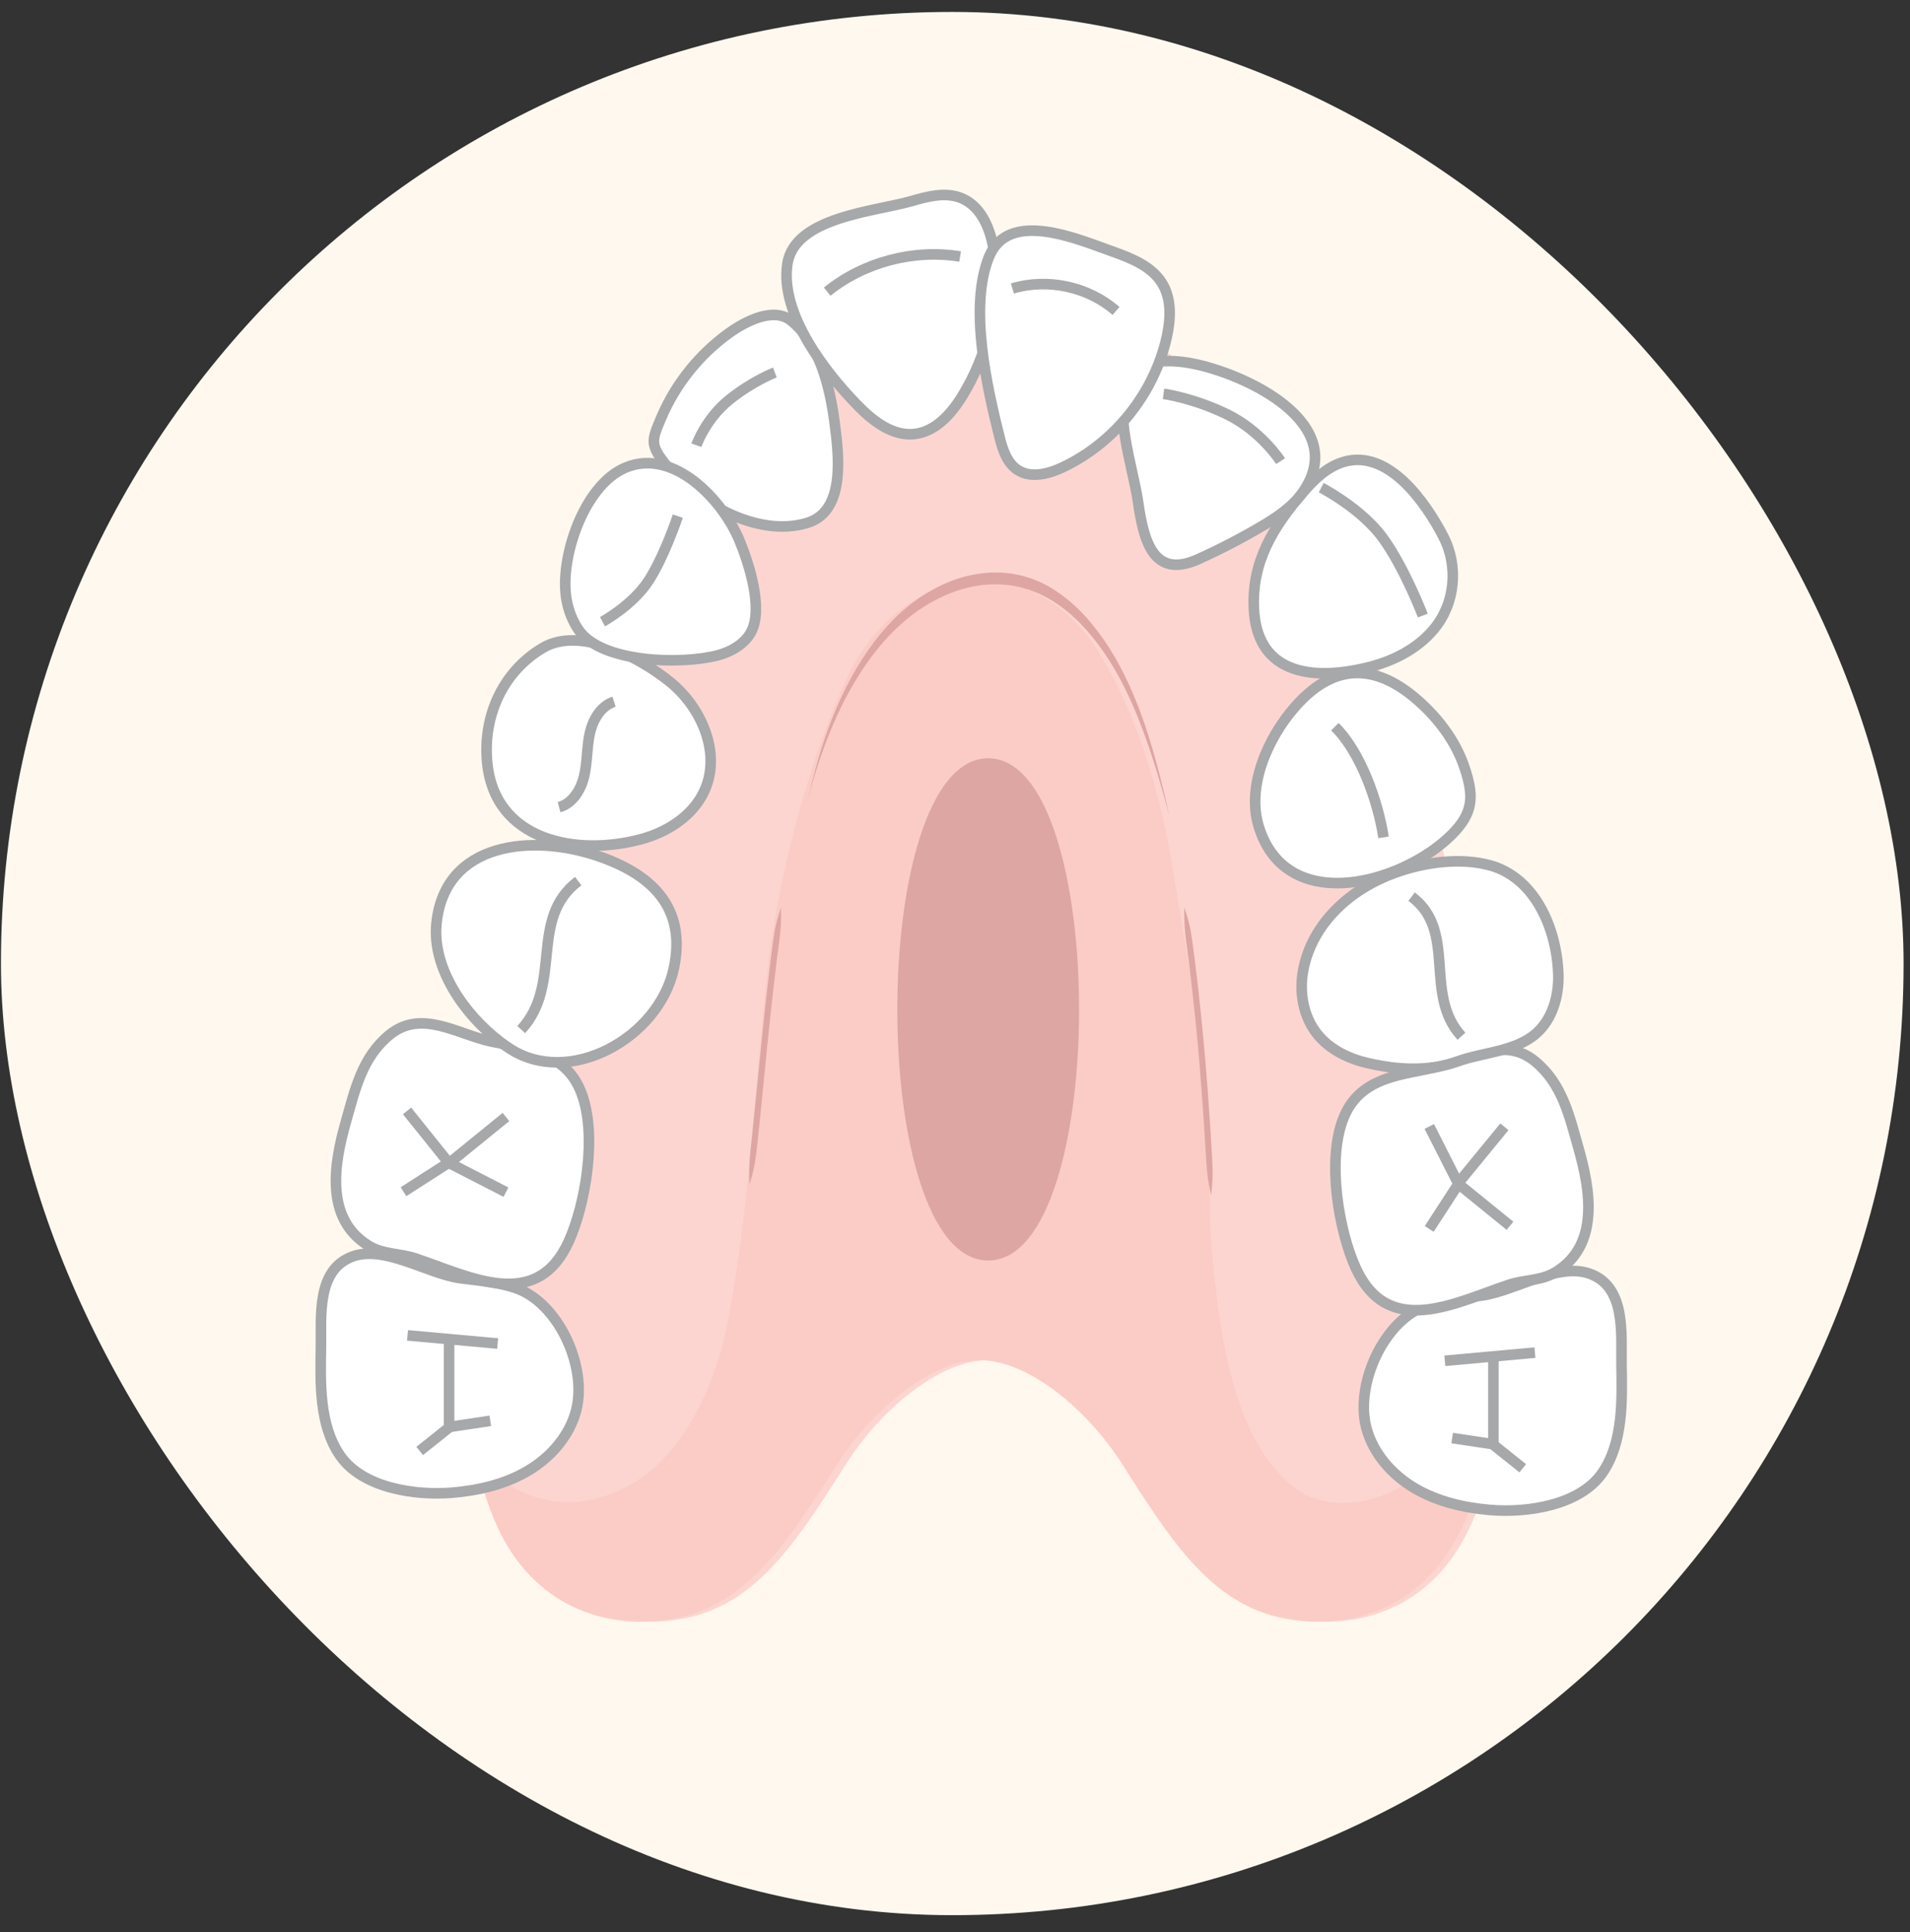 <svg width="89" height="90" viewBox="0 0 89 90" fill="none" xmlns="http://www.w3.org/2000/svg">
<rect x="0" y="0" width="89" height="90" fill="#333333" stroke="none"/>
<rect x="0.044" y="0.556" width="88.657" height="88.657" rx="44.328" fill="#FEF8EE"/>
<mask id="mask0_5181_2276" style="mask-type:alpha" maskUnits="userSpaceOnUse" x="0" y="0" width="89" height="90">
<rect x="0.044" y="0.556" width="88.657" height="88.657" rx="44.328" fill="#FEF8EE"/>
</mask>
<g mask="url(#mask0_5181_2276)">
<path d="M70.331 62.255C70.143 65.714 69.593 69.167 68.197 71.716C66.306 75.168 62.862 75.984 59.998 75.344C56.721 74.612 54.861 71.639 52.654 68.175C51.041 65.646 48.302 63.36 46.046 63.36C43.79 63.36 41.052 65.646 39.439 68.175C37.231 71.639 35.371 74.612 32.094 75.344C29.231 75.984 25.787 75.168 23.896 71.716C23.273 70.577 22.817 69.258 22.489 67.839C21.766 64.724 21.649 61.126 21.683 57.891C21.732 53.184 22.589 48.577 23.652 44.147C27.077 29.883 34.744 12.943 46.047 13.323C57.35 12.943 65.017 29.882 68.442 44.147C69.505 48.577 70.362 53.184 70.411 57.891C70.425 59.3 70.411 60.777 70.332 62.255H70.331Z" fill="#FCD5D1"/>
<path d="M69.975 62.255C69.787 65.714 69.237 69.167 67.838 71.716C65.945 75.168 62.496 75.984 59.628 75.344C56.347 74.612 54.484 71.639 52.272 68.175C50.658 65.646 47.914 63.36 45.656 63.36C43.398 63.36 40.654 65.646 39.039 68.175C36.828 71.639 34.966 74.612 31.684 75.344C28.816 75.984 25.367 75.168 23.473 71.716C22.849 70.577 22.45 69.258 22.12 67.839C23.711 69.569 25.695 70.297 27.641 69.839C29.327 69.442 30.605 68.503 31.684 67.007C32.779 65.489 33.549 63.517 33.952 61.359C34.96 55.957 35.183 50.325 35.771 45.123C36.26 40.783 37.776 35.119 39.484 31.546C42.028 26.223 48.094 25.328 51.25 30.457C52.907 33.148 54.042 36.766 54.626 40.331C55.255 44.168 55.989 48.089 56.265 52.02C56.417 54.186 56.29 56.345 56.494 58.505C56.888 62.679 57.576 67.061 60.241 69.233C61.785 70.49 64.099 70.078 65.644 69.022C67.594 67.688 69.071 65.195 69.975 62.255V62.255Z" fill="#FBCCC5"/>
<path d="M34.922 55.181C35 54.926 35.062 54.71 35.115 54.478C35.165 54.245 35.208 53.996 35.246 53.674C35.258 53.565 35.278 53.387 35.319 53.017C35.388 52.379 35.497 51.302 35.587 50.386C35.678 49.471 35.752 48.715 35.752 48.715C35.752 48.715 35.818 48.083 35.902 47.276C35.988 46.47 36.102 45.493 36.188 44.797C36.251 44.309 36.288 44.006 36.311 43.849C36.354 43.53 36.374 43.276 36.386 43.033C36.398 42.789 36.397 42.555 36.392 42.274C36.308 42.525 36.242 42.737 36.184 42.967C36.126 43.197 36.081 43.445 36.035 43.764C36.011 43.923 35.974 44.227 35.91 44.718C35.822 45.418 35.709 46.4 35.623 47.209C35.54 48.018 35.474 48.651 35.474 48.651C35.474 48.651 35.398 49.407 35.307 50.323C35.217 51.239 35.107 52.312 35.04 52.949C35 53.317 34.981 53.494 34.969 53.603C34.934 53.925 34.917 54.179 34.913 54.423C34.907 54.667 34.913 54.901 34.924 55.182L34.922 55.181Z" fill="#DDA6A2"/>
<path d="M56.435 55.69C56.496 55.136 56.525 54.761 56.491 54.109C56.484 53.999 56.474 53.819 56.453 53.446C56.414 52.767 56.339 51.622 56.265 50.649C56.227 50.163 56.191 49.719 56.163 49.397C56.149 49.236 56.138 49.105 56.13 49.015C56.122 48.925 56.117 48.874 56.117 48.874C56.117 48.874 56.102 48.707 56.077 48.432C56.054 48.157 56.015 47.776 55.973 47.348C55.887 46.492 55.768 45.454 55.674 44.716C55.609 44.225 55.571 43.92 55.547 43.763C55.501 43.443 55.455 43.195 55.396 42.966C55.337 42.737 55.27 42.525 55.185 42.275C55.181 42.557 55.181 42.791 55.194 43.034C55.206 43.277 55.227 43.531 55.271 43.849C55.294 44.007 55.332 44.31 55.396 44.797C55.488 45.531 55.607 46.562 55.694 47.413C55.735 47.839 55.774 48.218 55.798 48.492C55.823 48.765 55.838 48.932 55.838 48.932C55.838 48.932 55.842 48.982 55.851 49.072C55.858 49.162 55.869 49.292 55.883 49.452C55.911 49.773 55.945 50.215 55.983 50.699C56.057 51.668 56.13 52.809 56.17 53.486C56.192 53.857 56.203 54.037 56.21 54.146C56.249 54.795 56.317 55.158 56.435 55.691V55.69Z" fill="#DDA6A2"/>
<path d="M37.603 37.434C37.761 36.728 37.931 36.027 38.132 35.343C38.332 34.659 38.562 33.995 38.821 33.353C39.338 32.071 39.981 30.897 40.734 29.898C41.489 28.902 42.362 28.095 43.304 27.557C43.774 27.286 44.258 27.066 44.753 26.916C45.248 26.769 45.752 26.685 46.257 26.669L46.636 26.671C46.763 26.679 46.889 26.695 47.015 26.706C47.141 26.714 47.266 26.747 47.393 26.769L47.581 26.806C47.643 26.822 47.706 26.843 47.768 26.861L47.955 26.917L48.048 26.944C48.079 26.955 48.109 26.969 48.139 26.981L48.507 27.132C48.627 27.194 48.748 27.25 48.866 27.32L49.043 27.425C49.072 27.442 49.102 27.459 49.131 27.478L49.218 27.537C49.681 27.844 50.122 28.225 50.533 28.667C50.942 29.111 51.322 29.612 51.672 30.155C52.02 30.699 52.334 31.292 52.618 31.911C52.902 32.531 53.151 33.184 53.377 33.851C53.604 34.519 53.8 35.207 53.984 35.9C54.166 36.594 54.332 37.297 54.491 38.003C54.303 37.313 54.111 36.627 53.905 35.951C53.698 35.276 53.477 34.611 53.235 33.967C52.752 32.678 52.176 31.469 51.478 30.445C51.129 29.935 50.753 29.467 50.353 29.056C49.952 28.647 49.526 28.297 49.082 28.016L48.998 27.962C48.971 27.945 48.942 27.93 48.914 27.914L48.745 27.819C48.632 27.757 48.516 27.706 48.403 27.648L48.054 27.51C48.024 27.5 47.996 27.487 47.966 27.476L47.878 27.451L47.7 27.399C47.642 27.383 47.583 27.364 47.523 27.349L47.344 27.314C47.224 27.294 47.106 27.262 46.985 27.256C46.864 27.245 46.744 27.23 46.624 27.222L46.262 27.219C45.779 27.234 45.297 27.312 44.822 27.447C44.347 27.585 43.88 27.789 43.425 28.04C43.312 28.108 43.198 28.167 43.086 28.24L42.753 28.461C42.536 28.622 42.317 28.781 42.108 28.968C41.688 29.33 41.284 29.744 40.907 30.208C40.531 30.673 40.177 31.183 39.849 31.73C39.521 32.276 39.216 32.857 38.943 33.472C38.667 34.085 38.419 34.727 38.195 35.389C37.969 36.05 37.767 36.731 37.603 37.434Z" fill="#DDA6A2"/>
<path d="M46.047 35.323C40.407 35.323 40.393 58.717 46.047 58.717C51.701 58.717 51.687 35.323 46.047 35.323Z" fill="#DDA6A2"/>
<path d="M26.836 65.741C26.517 66.909 25.655 67.886 24.613 68.506C23.547 69.14 22.305 69.43 21.068 69.533C19.384 69.674 16.905 69.336 15.845 67.8C14.867 66.382 14.926 64.409 14.955 62.764C14.979 61.364 14.723 59.126 16.452 58.522C17.945 58.001 19.954 59.343 21.449 59.542C22.308 59.656 23.183 59.72 24.005 59.993C26.012 60.661 27.361 63.631 26.857 65.658C26.85 65.686 26.843 65.714 26.835 65.742L26.836 65.741Z" fill="white" stroke="#A6A8AA" stroke-width="0.493" stroke-linejoin="round"/>
<path d="M20.926 62.395V66.437" stroke="#A6A8AA" stroke-width="0.493" stroke-linejoin="round"/>
<path d="M18.989 62.205L23.188 62.585" stroke="#A6A8AA" stroke-width="0.493" stroke-linejoin="round"/>
<path d="M20.902 66.476L22.845 66.185" stroke="#A6A8AA" stroke-width="0.493" stroke-linejoin="round"/>
<path d="M21.002 66.435L19.556 67.59" stroke="#A6A8AA" stroke-width="0.493" stroke-linejoin="round"/>
<path d="M26.781 57.118C26.694 57.372 26.601 57.606 26.506 57.818C24.995 61.157 21.9 59.467 19.357 58.619C18.611 58.37 17.847 58.45 17.14 58.005C15.128 56.74 15.566 54.2 16.114 52.27C16.539 50.776 16.865 49.266 18.134 48.218C19.623 46.99 21.284 48.166 22.861 48.51C24.274 48.818 25.818 48.934 26.713 50.191C27.855 51.796 27.486 55.069 26.781 57.119V57.118Z" fill="white" stroke="#A6A8AA" stroke-width="0.493" stroke-linejoin="round"/>
<path d="M18.967 51.749L20.905 54.162" stroke="#A6A8AA" stroke-width="0.493" stroke-linejoin="round"/>
<path d="M20.906 54.162L23.575 55.533" stroke="#A6A8AA" stroke-width="0.493" stroke-linejoin="round"/>
<path d="M20.905 54.162L18.802 55.513" stroke="#A6A8AA" stroke-width="0.493" stroke-linejoin="round"/>
<path d="M20.962 54.149L20.935 54.177L23.576 52.032" fill="white"/>
<path d="M20.962 54.149L20.935 54.177L23.576 52.032" stroke="#A6A8AA" stroke-width="0.493" stroke-linejoin="round"/>
<path d="M30.718 38.791C30.448 38.912 30.17 39.011 29.888 39.087C26.898 39.897 23.021 39.203 22.696 35.467C22.51 33.336 23.43 31.294 25.282 30.186C27.018 29.148 29.818 30.612 31.252 31.791C32.708 32.99 33.604 35.09 32.835 36.811C32.43 37.716 31.631 38.381 30.718 38.791Z" fill="white" stroke="#A6A8AA" stroke-width="0.493" stroke-linejoin="round"/>
<path d="M20.338 43.024C20.528 41.105 21.653 40.058 23.113 39.622C24.555 39.19 26.321 39.355 27.832 39.865C30.289 40.693 32.031 42.22 31.392 45.135C30.692 48.334 26.538 50.684 23.728 48.831C23.584 48.736 23.44 48.634 23.297 48.525C21.658 47.275 20.129 45.119 20.338 43.024Z" fill="white" stroke="#A6A8AA" stroke-width="0.493" stroke-linejoin="round"/>
<path d="M26.943 41.045C24.616 42.802 26.248 45.834 24.287 47.96L26.943 41.045Z" fill="white"/>
<path d="M26.943 41.045C24.616 42.802 26.248 45.834 24.287 47.96" stroke="#A6A8AA" stroke-width="0.493" stroke-linejoin="round"/>
<path d="M63.676 66.546C63.995 67.713 64.857 68.691 65.898 69.311C66.965 69.945 68.207 70.234 69.444 70.338C71.128 70.479 73.607 70.141 74.667 68.605C75.645 67.187 75.586 65.213 75.557 63.569C75.533 62.168 75.79 59.931 74.06 59.327C72.567 58.806 70.558 60.147 69.063 60.346C68.204 60.461 67.329 60.525 66.507 60.798C64.501 61.465 63.151 64.435 63.655 66.463C63.662 66.49 63.669 66.519 63.677 66.547L63.676 66.546Z" fill="white" stroke="#A6A8AA" stroke-width="0.493" stroke-linejoin="round"/>
<path d="M69.587 63.199V67.24" stroke="#A6A8AA" stroke-width="0.493" stroke-linejoin="round"/>
<path d="M71.523 63.008L67.324 63.389" stroke="#A6A8AA" stroke-width="0.493" stroke-linejoin="round"/>
<path d="M69.609 67.28L67.666 66.989" stroke="#A6A8AA" stroke-width="0.493" stroke-linejoin="round"/>
<path d="M69.511 67.241L70.956 68.396" stroke="#A6A8AA" stroke-width="0.493" stroke-linejoin="round"/>
<path d="M62.889 58.345C62.976 58.599 63.069 58.834 63.164 59.045C64.675 62.384 67.77 60.695 70.313 59.847C71.059 59.598 71.823 59.678 72.53 59.233C74.542 57.968 74.104 55.427 73.556 53.498C73.131 52.004 72.805 50.493 71.536 49.446C70.047 48.217 68.386 49.394 66.808 49.738C65.396 50.046 63.852 50.162 62.957 51.419C61.815 53.023 62.184 56.296 62.889 58.347V58.345Z" fill="white" stroke="#A6A8AA" stroke-width="0.493" stroke-linejoin="round"/>
<path d="M70.361 57.1L67.958 55.15" stroke="#A6A8AA" stroke-width="0.493" stroke-linejoin="round"/>
<path d="M67.958 55.15L66.6 52.473" stroke="#A6A8AA" stroke-width="0.493" stroke-linejoin="round"/>
<path d="M67.958 55.15L66.597 57.246" stroke="#A6A8AA" stroke-width="0.493" stroke-linejoin="round"/>
<path d="M67.971 55.091L67.943 55.119L70.1 52.488" fill="white"/>
<path d="M67.971 55.091L67.943 55.119L70.1 52.488" stroke="#A6A8AA" stroke-width="0.493" stroke-linejoin="round"/>
<path d="M72.264 43.375C71.806 41.968 70.889 40.711 69.433 40.311C68.082 39.939 66.409 40.144 64.967 40.67C62.946 41.406 61.151 42.983 60.727 45.182C60.529 46.212 60.722 47.343 61.377 48.164C61.946 48.878 62.813 49.306 63.703 49.514C65.099 49.839 66.564 49.934 67.93 49.439C69.071 49.026 70.618 48.986 71.577 48.143C72.335 47.477 72.641 46.41 72.613 45.401C72.594 44.742 72.481 44.041 72.264 43.375Z" fill="white" stroke="#A6A8AA" stroke-width="0.493" stroke-linejoin="round"/>
<path d="M65.776 41.768C67.928 43.376 66.304 46.302 68.099 48.271L65.776 41.768Z" fill="white"/>
<path d="M65.776 41.768C67.928 43.376 66.304 46.302 68.099 48.271" stroke="#A6A8AA" stroke-width="0.493" stroke-linejoin="round"/>
<path d="M30.51 20.819C30.567 21.004 30.686 21.203 30.878 21.461C32.253 23.302 35.24 25.1 37.637 24.35C39.428 23.789 39.082 21.151 38.881 19.627C38.672 18.042 38.181 15.996 36.867 14.94C36.05 14.282 34.734 14.964 33.953 15.527C32.585 16.515 31.487 17.88 30.823 19.434C30.535 20.108 30.39 20.432 30.51 20.819V20.819Z" fill="white" stroke="#A6A8AA" stroke-width="0.493" stroke-linejoin="round"/>
<path d="M32.448 20.739C32.448 20.739 32.877 19.514 33.974 18.629C35.072 17.744 36.106 17.352 36.106 17.352" fill="white"/>
<path d="M32.448 20.739C32.448 20.739 32.877 19.514 33.974 18.629C35.072 17.744 36.106 17.352 36.106 17.352" stroke="#A6A8AA" stroke-width="0.493" stroke-linejoin="round"/>
<path d="M58.655 38.505C59.186 40.229 60.413 40.983 61.832 41.115C63.234 41.247 64.824 40.771 66.115 40.028C66.785 39.642 67.377 39.182 67.818 38.699C68.698 37.734 68.638 36.95 68.243 35.758C67.821 34.482 66.932 33.338 65.899 32.48C64.102 30.987 62.333 30.932 60.686 32.564C60.571 32.676 60.459 32.797 60.347 32.923C59.077 34.369 58.075 36.624 58.655 38.505Z" fill="white" stroke="#A6A8AA" stroke-width="0.493" stroke-linejoin="round"/>
<path d="M64.468 39.005C64.217 37.356 63.407 35.033 62.201 33.852L64.468 39.005Z" fill="white"/>
<path d="M64.468 39.005C64.217 37.356 63.407 35.033 62.201 33.852" stroke="#A6A8AA" stroke-width="0.493" stroke-linejoin="round"/>
<path d="M59.877 30.976C59.048 30.547 58.491 29.726 58.427 28.349C58.327 26.19 59.296 24.581 60.714 22.934C61.231 22.333 61.831 21.756 62.589 21.524C64.694 20.879 66.445 23.43 67.254 24.992C67.969 26.378 67.814 28.105 66.815 29.305C66.046 30.229 64.918 30.798 63.751 31.087C62.322 31.44 60.895 31.504 59.877 30.976Z" fill="white" stroke="#A6A8AA" stroke-width="0.493" stroke-linejoin="round"/>
<path d="M66.299 28.674C66.299 28.674 65.455 26.471 64.448 25.076C63.441 23.681 61.565 22.716 61.565 22.716" fill="white"/>
<path d="M66.299 28.674C66.299 28.674 65.455 26.471 64.448 25.076C63.441 23.681 61.565 22.716 61.565 22.716" stroke="#A6A8AA" stroke-width="0.493" stroke-linejoin="round"/>
<path d="M55.48 16.919C57.97 17.374 62.964 19.699 60.706 22.927C60.215 23.628 59.477 24.112 58.738 24.546C57.796 25.099 56.824 25.602 55.827 26.051C53.699 27.009 53.281 25.097 53.03 23.38C52.784 21.695 51.855 19.181 52.597 17.642C53.052 16.696 54.533 16.746 55.48 16.919Z" fill="white" stroke="#A6A8AA" stroke-width="0.493" stroke-linejoin="round"/>
<path d="M59.671 21.481C59.671 21.481 58.775 20.077 57.179 19.301C55.583 18.524 54.216 18.346 54.216 18.346" fill="white"/>
<path d="M59.671 21.481C59.671 21.481 58.775 20.077 57.179 19.301C55.583 18.524 54.216 18.346 54.216 18.346" stroke="#A6A8AA" stroke-width="0.493" stroke-linejoin="round"/>
<path d="M26.052 37.6C26.686 37.428 27.076 36.777 27.223 36.137C27.37 35.497 27.34 34.827 27.478 34.185C27.616 33.543 27.986 32.886 28.612 32.688" fill="white"/>
<path d="M26.052 37.6C26.686 37.428 27.076 36.777 27.223 36.137C27.37 35.497 27.34 34.827 27.478 34.185C27.616 33.543 27.986 32.886 28.612 32.688" stroke="#A6A8AA" stroke-width="0.493" stroke-linejoin="round"/>
<path d="M40.005 18.927C40.707 19.641 41.609 20.322 42.605 20.217C43.574 20.115 44.309 19.301 44.823 18.473C46.002 16.574 46.549 14.289 46.355 12.062C46.256 10.915 45.828 9.62 44.75 9.212C44.026 8.938 43.219 9.152 42.475 9.367C40.785 9.856 37.028 10.105 36.691 12.285C36.327 14.629 38.486 17.382 40.004 18.926L40.005 18.927Z" fill="white" stroke="#A6A8AA" stroke-width="0.493" stroke-linejoin="round"/>
<path d="M46.577 20.372C46.723 20.95 46.924 21.572 47.425 21.895C48.049 22.297 48.878 22.073 49.547 21.754C51.952 20.608 53.778 18.319 54.363 15.72C54.553 14.876 54.604 13.937 54.152 13.199C53.659 12.392 52.699 12.022 51.809 11.705C50.191 11.13 46.989 9.737 46.085 11.965C45.138 14.299 45.989 18.03 46.578 20.372H46.577Z" fill="white" stroke="#A6A8AA" stroke-width="0.493" stroke-linejoin="round"/>
<path d="M47.175 13.439C48.822 12.945 50.708 13.354 52.003 14.484L47.175 13.439Z" fill="white"/>
<path d="M47.175 13.439C48.822 12.945 50.708 13.354 52.003 14.484" stroke="#A6A8AA" stroke-width="0.493" stroke-linejoin="round"/>
<path d="M26.407 27.984C26.502 28.473 26.683 28.937 26.968 29.351C28.017 30.874 31.711 30.968 33.415 30.534C34.07 30.366 34.7 29.999 34.998 29.439C35.578 28.35 34.901 26.247 34.45 25.163C33.682 23.319 31.409 20.848 29.157 21.778C27.189 22.592 26.037 26.071 26.407 27.984Z" fill="white" stroke="#A6A8AA" stroke-width="0.493" stroke-linejoin="round"/>
<path d="M31.584 24.043C31.584 24.043 30.972 25.888 30.227 27.043C29.482 28.198 28.074 28.96 28.074 28.96" fill="white"/>
<path d="M31.584 24.043C31.584 24.043 30.972 25.888 30.227 27.043C29.482 28.198 28.074 28.96 28.074 28.96" stroke="#A6A8AA" stroke-width="0.493" stroke-linejoin="round"/>
<path d="M38.543 13.585C40.258 12.207 42.567 11.597 44.738 11.949L38.543 13.585Z" fill="white"/>
<path d="M38.543 13.585C40.258 12.207 42.567 11.597 44.738 11.949" stroke="#A6A8AA" stroke-width="0.493" stroke-linejoin="round"/>
</g>
</svg>
